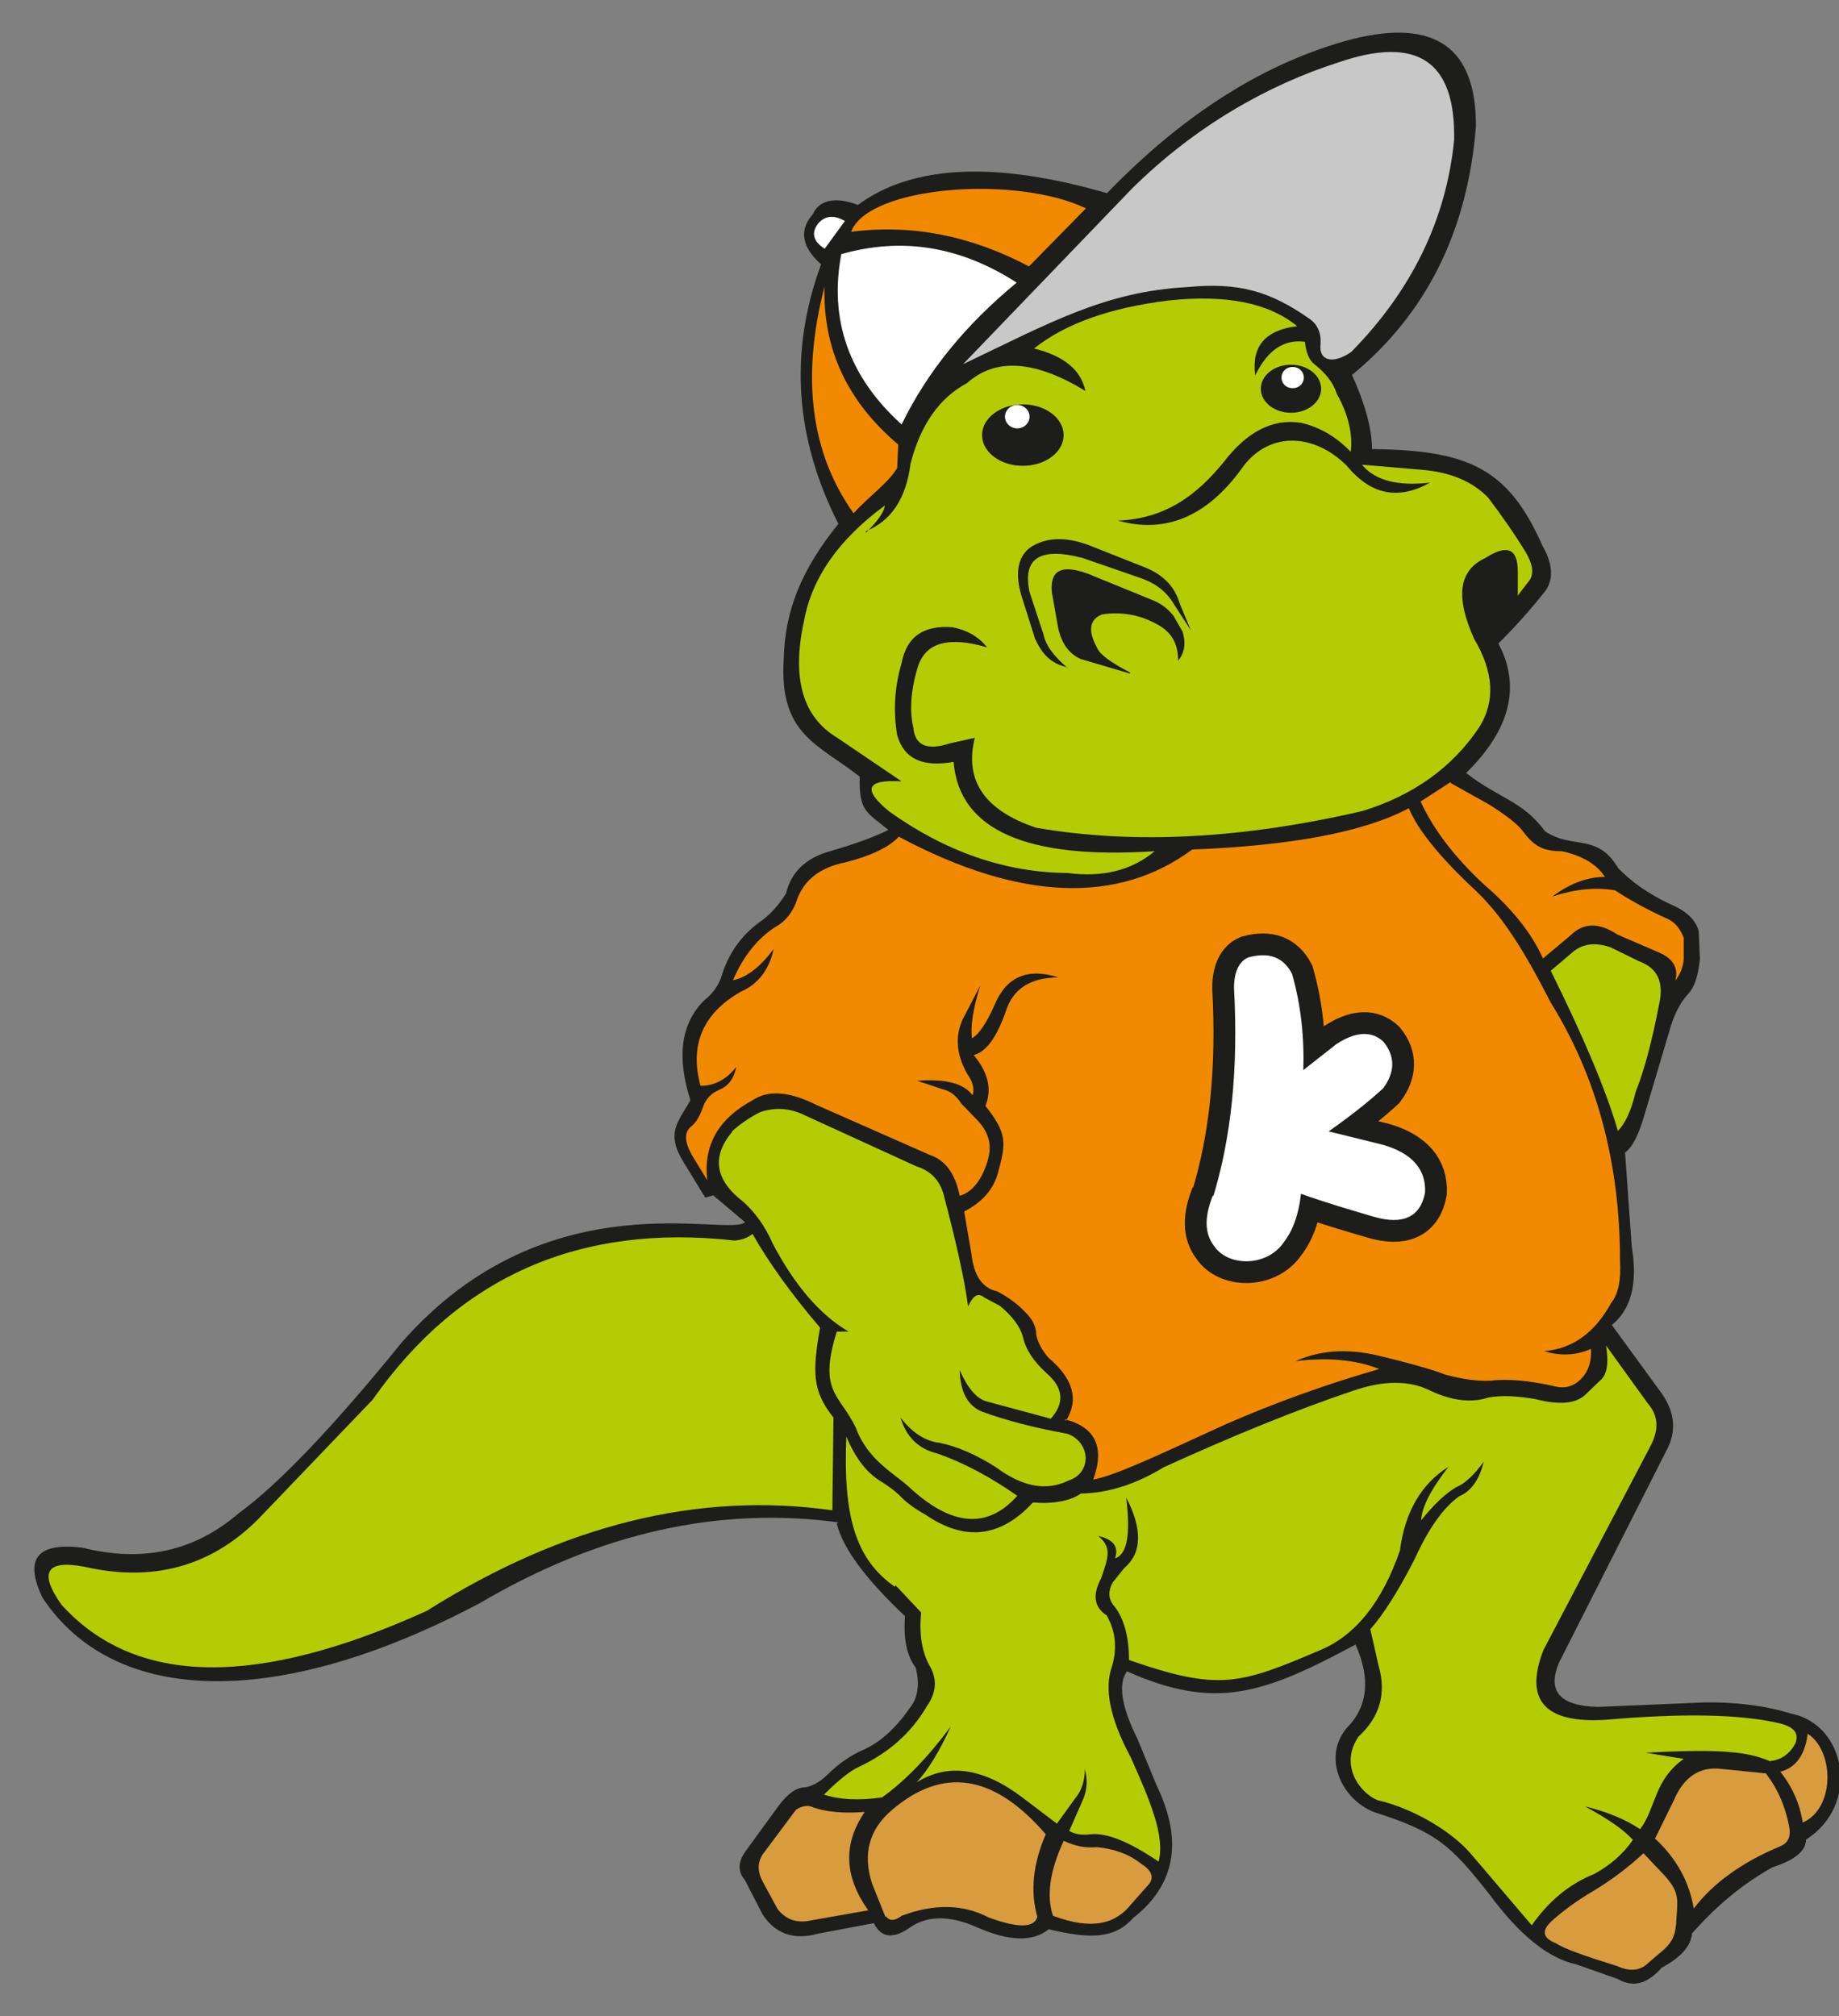 <?xml version="1.0" encoding="UTF-8"?> <svg xmlns="http://www.w3.org/2000/svg" id="Foreground" version="1.1" viewBox="0 0 329.2 361"><rect x="0" y="0" width="329.2" height="361" fill="#808080" stroke="none"/><defs><style> .st0, .st1, .st2, .st3, .st4, .st5, .st6, .st7, .st8 { fill-rule: evenodd; } .st0, .st7, .st9 { fill: #1d1d1b; } .st1 { fill: #d89c3e; } .st2, .st6, .st8, .st10 { fill: #fff; } .st3 { fill: #f18a00; } .st4 { fill: #b4cc04; } .st5 { fill: #c8c8c8; } .st6 { stroke-width: 8px; } .st6, .st7, .st9 { stroke: #1d1d1b; } .st6, .st7, .st9, .st8, .st10 { stroke-miterlimit: 3.9; } .st7, .st9, .st8, .st10 { stroke-width: .2px; } .st8, .st10 { stroke: #fff; } </style></defs><path class="st7" d="M149.9,272.8c1.1,4.4,5.2,9.9,12.2,16.5-.3,4.1.3,7.1,1.9,9.2.8,3.1.4,5.6-1.1,7.4-2.5,3.6-5.3,6.2-8.6,7.6-2,.9-4.1,2.3-6.2,4.4-1.4,1.3-2.7,2-4,2.2-1.5,0-3,1.1-4.6,3.2l-6.1,8.4c-1.2,1.8-1.2,3.4,0,4.8l3.2,6.2c2.2,3.4,5.5,4.6,9.8,3.4l10.1-1.9c1.2,2.6,3.3,2.9,6.2.9,3.2-2.3,7.3-2.3,12.1-.2,5.8,2.6,10.1,2.7,12.9.4,7.6,1.8,11.8,1.7,15.1-2,7.5-5.9,8.9-13.7,4.2-23.5l-3.5-8.5c-2.9-5.8-3.5-9.9-1.8-12.2,15.9,7.1,24.4,4.1,41-4.8,2.8,6.2,2.3,11.3-1.6,15.2-4.2,5.1-1,12.4,4.8,14.8,11.3,3.6,13.8,5.9,20.8,14.8,5.4,7.3,10.5,11.4,15.5,12.5l7.4,2.6c2.7,1.6,5.3.9,7.8-2,3.4-1.8,5.2-3.8,5.4-6.1,4.6-5.2,9.4-9.1,14.5-11.9,4-1.3,5.9-2.9,5.9-4.9,9.8-6.2,7.2-20.5-2.6-22.4-4.5-1.4-9.7-2.1-15.6-2l-19,.8c-6.9-.2-9.2-2.9-7-8.1l19.5-38.5c1.5-3.2,1.1-6.3-1-9.4l-9.1-12.5c3.5-2.8,4.7-7.4,3.6-14l-1.2-16.9c1.4-1,2.5-3.3,3.5-6.8l4.4-14.8c.8-3,2-5.3,3.4-6.8,1.1-1.1,1.8-3.2,2.1-6.2l-.2-4.9c-.5-2.1-2.3-3.7-5.2-4.9-3.8-1.8-6.9-4-9.2-6.4-3.8-6.4-8-3.2-13.1-6.6-4-5.5-8.4-5.9-14.2-10.5,8-7.8,9.9-15.6,5.8-23.2,3.1-3.1,5.7-6,8-8.9,2-2.2,1.9-5.1-.1-8.6-6.2-14.1-13.6-17-30.5-17.2,0-3.9-1.3-8.3-3.6-13.4,13.3-10.9,20.7-25.7,22.2-44.4.1-14.1-7.2-19.3-22-15.6-15.5,4.1-30.1,13.3-43.9,27.6-20-5.8-34.9-5.1-44.6,2.1-4.2-1.6-7-.8-8,1.6-2.5,2.8-2,5.8,1.5,8.9-5.8,15.7-4.7,31.2,3.1,46.5-6.9,8.5-9.6,15.9-9.8,24.1-.9,13.6,6.1,15.2,13.6,21.1-.2,6.4,1.4,6.4,5.2,9.6-2.3,1.2-5.8,2.5-10.6,3.9-4.3,1.2-6.9,3.7-7.8,7.5-1.3,2.1-2.9,3.9-4.8,5.2-3.3,2.4-5.6,5.7-6.8,9.8-.6,1.7-1.7,3.1-3.1,4.2-4.1,4.1-4.9,10-2.4,17.8-2.2,3.9-4.5,5.8-1.2,11.1l3.8,6.2,1.4-.4,5.8,4.9c-2.4,3.2-35.2-8.4-61.5,21.6-12.4,15.3-22.2,25.5-29.2,30.6-7.9,6.8-17.2,8.9-28,6.2-8.1-1-10.4,1.9-7.1,8.8,12.7,19.2,41.8,20.2,78.2.9,21.4-12.6,42.9-17.4,64.5-14.4Z"></path><path class="st2" d="M161.4,76c-9.5-8.6-13-18.8-10.8-30.5,10.9-3.1,21.3-1.4,31.4,5.1-9.1,7.5-16,15.9-20.6,25.4Z"></path><path class="st3" d="M147.6,51.4c-.3,11.1,4.1,20.5,13.2,28.2l-.2,4.2c-1.6,2.7-5,5-7.8,8.1-7.7-10.8-9.4-24.4-5.2-40.6Z"></path><path class="st3" d="M152.4,41.5c10.8-1.4,21.4.7,31.8,6.2l10.2-10.4c-12.6-6-38.8-4-42,4.1Z"></path><path class="st8" d="M147.6,44.4c-2-1.3-2.3-2.8-1-4.4,1.2-1.3,2.7-1.4,4.5-.4l-3.5,4.8Z"></path><path class="st5" d="M236.4,61.6c-.4,3,2.2,3.7,5.5,1.4,10.9-11.1,17-23.8,18.4-37.9.3-14.2-6.6-18.8-20.8-13.9-12.5,4-25.6,11.4-36.9,22.6l-30.2,31.4c15.5-7.4,25.4-13,40.1-13.8,9.4-.9,14.9.8,21.8,5.6,1.5,1,2.2,2.5,2.1,4.5Z"></path><path class="st4" d="M155,95.4c2.2-2.2,3.3-3.8,3.4-4.9-8.3,6.1-13.1,13-14.5,20.8-2.2,10.2-.2,17.1,6,20.8l11.5,7.8c-6.3-.4-7.1,1.4-2.2,5.4,10.1,7.2,20.7,10.9,31.9,11,6.2.8,11.4-.4,15.6-3.9-23,1.5-35-3.8-36-16-5.5,1-8.9-.5-10.1-4.8-.7-4.2-.5-8.5.8-12.9.9-4.7,3.9-6.8,9.1-6.4,2.6.5,4.7,1.7,6.2,3.6-6.9-2-11-.9-12.4,3.5-1.3,4.3-1.5,7.9-.8,10.9.3,3.2,2.5,4.1,6.5,2.8l4.5-1c-1.9,7.6,1.7,13,11,16.1,17.4,3,36.8,2,58.4-3,9.1-2.8,16.1-7.8,20.9-15,2.9-4.6,2.6-9.9-.9-15.8-3.4-7.5-2.8-12.3,2-14.5,3.9-2.5,5.8-1.7,5.8,2.4v4.4c-.1,0,2.1-2.8,2.1-2.8.8-1.2.6-2.8-.6-4.9-2-3.3-4.3-6.6-6.8-9.9-2.8-2.9-6.8-4.6-12-5l-10.6-.9c2.3,2.8,6.4,3.9,12.2,3.2-5.7,3.2-10.6,2.2-14.9-3-6.1-6.1-14.3-6.1-18.9.6-6.2,8.5-13.6,11.6-22.1,9.2,8.8-.3,14.4-4.9,18.9-10.4,4.2-5.5,8.8-7.9,13.9-7.1,3.5.8,6.4,2.6,8.9,5.2.4-3.3-.5-6.8-2.5-10.4-.6-1.9-1.9-3.6-3.9-5.2-1-.7-1.6-2.1-1.8-4.1-3.8-.5-6.7,1.5-8.9,6-.7-5.2,1.8-8.1,7.5-8.8-5.1-4.2-12.8-5.7-23-4.6-10.6,1.3-18.6,4.2-24.1,8.6,5.3,1.3,8.4,3.8,9.2,7.6-9-5.5-16.1-6-21.2-1.4-4.9,2.6-8.3,7.4-10.1,14.4-.8,6.3-3.5,10.3-8,12.1Z"></path><g><ellipse class="st9" cx="183.1" cy="77.9" rx="7.2" ry="5.4"></ellipse><path class="st9" d="M183.1,77.9"></path></g><g><ellipse class="st10" cx="182.1" cy="74.6" rx="2.1" ry="2"></ellipse><path class="st10" d="M182.1,74.6"></path></g><g><ellipse class="st9" cx="231.1" cy="69.6" rx="5.3" ry="4.2"></ellipse><path class="st9" d="M231.1,69.6"></path></g><g><path class="st10" d="M229.5,67.6c0-1,.8-1.8,1.9-1.8s1.9.8,1.9,1.8-.8,1.8-1.9,1.8-1.9-.8-1.9-1.8Z"></path><path class="st10" d="M231.4,67.6"></path></g><path class="st0" d="M191,119.5c-2.3-2-3.8-3.9-4.2-5.9l-2.5-7.6c-1.3-6.1,1.9-8.1,9.5-6.1l10.4,3.6c2.3.8,4.4,2.1,5.9,4.6l3.1,4.8-2-4.8c-.9-3.1-3-5.2-6.2-6.5l-10.1-4c-4.3-1.6-7.8-1.4-10.6.5-2.1,1.7-2.6,4.5-1.5,8.4l2.5,7.9c1.2,2.5,2.6,4.4,5.9,5.1Z"></path><path class="st0" d="M202.3,120.6l-8.8-2.6c-2.1-.9-3.5-2.8-4.1-5.7l-1.1-6.2c-.4-4,1.7-5.1,6.4-3.4l11.5,4.7c1.6.6,2.9,1.6,3.9,2.9l1.6,2.8c.6,2,.4,3.7-.8,5.2,0-3.1-1.2-5.2-3.9-6.6-3.1-1.7-6.4-2.2-9.7-1.7-2.3.9-2.6,2.9-.9,6,.4,1.1,2.4,2.6,5.9,4.4Z"></path><path class="st4" d="M149,270.4l.2-16.6c-3.8-4.8-3.8-8.1-2.4-16.1-5.2-6.1-9.2-11.7-12.1-16.8-.8.7-1.9,1.1-3.2,1.2-27.7-3.1-49.3,6.4-64.8,28.5l-20.5,21.4c-8.5,8.5-18.9,11.3-31.1,8.5-6.8-1.3-8.2,1-4.1,6.8,13.2,14.6,35,14.9,65.4,1.1,24.4-15.4,48.6-21.4,72.6-18Z"></path><path class="st4" d="M131.1,202.6c-3.8,4.5-3.1,8.7,2,12.6,2.1,1.9,3.9,4.4,5.2,7.4,4,7.6,8.5,12.8,13.6,15.8h-2.1c-3.4,10.8.5,11.2,3.4,17.2,2.1,5.8,6.9,8.2,9.5,10.6,7.6,7.1,14.1,7.6,19.4,1.6-4.7-3.3-9.5-5.9-14.4-7.6-3.3-.8-5.5-3-6.5-6.4,2.1,2.7,4.4,4.2,6.9,4.5,3.1.6,6.6,2.1,10.2,4.4,4.7,3.5,9,4.3,12.9,2.4,4.4-1.4,4-6.9-.1-8.4-6.2-1.1-11.3-2.5-15.4-4-2.5-1.1-3.8-3.5-3.9-7.4,1.4,3.2,3,5.1,4.8,5.6l11.5,3.1c2.5-2.8,2.3-5.5-.8-8.2-2.3-2.1-3.7-4.2-4.2-6.5-.5-1.8-1.9-3.7-4.1-5.5l-2.8-1.5c-1.1-.9-2-.4-2.9,1.6-.6-4.6-2.1-11.4-4.4-20.1-.7-2.5-2.3-4.2-4.9-5l-20.1-9.2c-2.5-1.2-5.1-1.4-7.8-.5-2,1-3.7,2.2-5.1,3.5Z"></path><path class="st4" d="M160.3,283.8l4.6,4.9c-.4,3.8.1,7.1,1.6,9.7,1.3,2.3,1.1,4.7-.6,7.1-2.8,4.8-6.9,8.4-12.3,10.9-1.3.6-3.4,2.2-6.1,4.9,2.7.9,6.2,1.1,10.4.5,4.2-3,8.3-7.3,12.3-12.7-2,4.4-4,7.7-6.1,10,5.6-3.5,11.9-2.6,18.9,2.7l6.2,4.7,3.9-5.4c.7-1.2,1.1-2.6,1.1-4.4.5,1.8.4,3.6-.2,5.2l-2.6,5.9c1,.6,2.3.8,3.8.6,2.9-.3,6.9,1.3,12.2,4.9,1.2-4.5-1.5-10.9-5-18.7-3.7-6.9-4.8-12.3-3.3-16.4.9-3.2.6-6.2-1-9-2.2-1.4-2.6-3.6-1-6.6,1.4-4,1.9-5.6-.5-7.6,2.7.6,3.7,1.9,3,4,2.2-.7,2.8-4.3,2-10.9,3,5.8,2.8,10-.4,12.7l-2,2.5c-.9,1.6-.8,3.1.3,4.3,1.7,2.2,2.6,5.4,2.6,9.6,16.1,5.6,19.8,4.4,34.3-1.8,6.2-2.6,11-8.5,14.2-17.8.9-6.9,3.8-11.9,8.7-15-3.2,4.1-4.8,7.3-4.9,9.6,2.3-2.9,4.4-4.8,6.2-5.9,1.5-.6,3.2-2.1,5-4.6-.8,3.3-2.3,5.3-4.4,6.2-2.7,1.9-5.4,5.6-7.9,11.1-2.9,5.7-5.6,10-8,12.7l1.5,6.6c1.4,4.9.2,9.1-3.6,12.6-3.5,5.1.2,10.1,3.4,11.4,6.2,1.4,13.2,5.5,16.7,9.6l10.9,12.8c3-4.3,6.7-7.4,11.2-9.2,2.9-1.6,5.2-3.6,6.9-6.1-1.6-1.8-4.5-3.8-8.6-6,4.1,1,7.4,2.4,9.9,4.1,2.9-3.9,2.4-8.7,7.8-12.6l-6.8-1.1c7.3-.4,12.3-.4,15.2-.1,2.6.2,4.9.7,7,1.6,2.1-.2,3.6-1.3,4.6-3.2.7-1.8-.3-3-3-3.6-6.9-1.6-17.2-1.8-30.9-.6-11,.7-14.7-3.5-11.2-12.5l19.1-36.4c1.6-3,1.5-5.5-.4-7.7l-7.5-10.4c.5,3.1.2,5.2-1,6.2l-2.7,2.6c-1.7,1.6-4.6,1.9-8.9.8-3.4-.6-6.2-.7-8.4-.3-3.1,1-6.6.6-10.4-1.2-3.8-1.9-8.4-1.9-13.9,0-10.1,3.4-21.4,8-33.9,13.7-4.9,3-9.8,4.6-14.8,4.7-1.9,1.3-4.8,1.9-8.6,1.6-5.8,6.3-12.2,7-19.2,2.2-2-1.1-3.6-2.3-4.8-3.6-1-.9-2.1-1.7-3.4-2.5-2.4-1.5-4.4-4.1-6-7.9-.6,14.4,1.7,22,8.7,26.9Z"></path><path class="st4" d="M289.6,202.5c1.3-1.3,2.4-3.6,3.2-7,1.7-4.3,3-9.5,4.2-15.7.9-4-.3-6.5-3.6-7.7l-5.1-2.5c-2.6-.9-4.9-.7-6.7.8l-4,3.4c5.9,11.9,9.9,21.4,12,28.6Z"></path><path class="st1" d="M294.2,331.8c-2.8,2.6-6,5-9.4,7-2.5,1.5-4.9,3.2-7.1,5.2-1.8,1.7-1.5,3,.8,3.9,1.5,1,5.2,2.3,11,4.1,2.2,1,4.1.9,5.6-.6l2.8-2.4c1.5-1.4,2.1-2.6,2.2-5.5.3-3.8.4-4.9-2.2-7.8l-3.7-3.9Z"></path><path class="st1" d="M296.2,329.1c3.9,3.6,6.2,7.8,7,12.6,3.4-4.5,8.6-8.3,15.6-11.2,1.3-.6,1.8-1.7,1.5-3.4-.7-3.7-2.1-6.9-4.2-9.6l-7.9-.8c-3.9-.5-6.8,1.4-8.6,5.7l-3.3,6.7Z"></path><path class="st1" d="M318.7,317.2c2.2,2.8,3.5,5.8,4,9.1,5.8-2.5,5.7-12.8.9-15.9-.5,3.9-2.2,6.1-4.9,6.8Z"></path><path class="st1" d="M155.4,342c-4.3-6.1-4.5-11.9-.6-17.6-3.8.3-6.9,0-9.2-.8-.9-.5-2-.3-3.1.4l-5.9,7.9c-1.1,1.6-1,3.3,0,5.1l2.6,4.8c1.5,1.9,3.5,2.6,6.1,2l10.2-1.8Z"></path><path class="st1" d="M158.6,343.1c.7.9,1.6.8,2.8-.1,5.8-2.2,11-2.1,15.6.3,5.2,1.9,8.1,1.9,8.7-.1-1.3-4.5-.8-9.5,1.5-14.8-9.3-10.8-18.5-12.2-27.7-4.2-3.9,3.4-5.1,7.7-3.4,13l2.4,6Z"></path><path class="st1" d="M190.4,329.6c-2.5,5.4-3.1,9.9-1.9,13.4,7,2.6,11.2,1.5,14.1-2.2l3.1-3.5c.9-1.2.5-2.4-1.4-3.6-2.1-1.7-4.8-2.7-8-3-2,.2-3.9-.2-5.8-1.1Z"></path><path class="st3" d="M190.6,254.1c5.5,1.4,7.2,5,5.1,10.8,4.2-.8,12.1-4.6,23.7-9.9,8.7-3.8,17.8-7.1,27.5-9.9-4.3-1.7-9.3-2.1-15-1.4,4.2-1.9,9-2.3,14.4-1.1,6.3,1.5,10.4,2.7,12.4,3.5,3.3.9,6,1.2,8.1,1.1,3.2-.4,6.9,0,11.1.9,2.3.7,4.2.1,5.7-1.9.9-1.2,1.3-2.8,1.2-4.7-2.7,1.2-5.5,1.3-8.4.4,5.1-.4,9.1-3.3,12-8.6,1.3-1.6,1.8-4.1,1.6-7.6,0-17.6-4.2-33-12.4-46.2-3.6-7-7.9-14.9-13.6-20.2-6.2-5.8-10.2-10.7-11.8-14.6-8.1,4.3-21.1,6.7-38.8,7.4-13.1,9.7-30.6,9.4-52.5-2.3-1.8,1.9-4.9,3.4-9.6,4.6-4.5.9-7.3,3.1-8.6,6.6-.7,2.2-2,3.9-3.8,4.9-3.2,2-5.8,5.2-7.7,9.6,2.5-.5,4.9-2.4,7.3-5.6-.8,3.7-2.8,6.3-5.8,7.6-6.9,3.9-9.3,9.6-7.3,16.9,2.6,0,4.7-1.2,6.4-3.4-.4,2.1-1.4,3.4-3,4.1-1.5.6-2.5,1.7-3,3.2-.5,1.5-1.2,2.7-2.1,3.4-1.2,1-1.2,2.6.1,5l2.8,4.6c-.7-6.3,2-11,8.1-14.3,2.8-1.9,6.6-1.6,11.4.8l20.4,9c2.7.9,4.5,3.3,5.3,7.3,2.3-.7,4-2.9,5-6.3.8-2.6.3-4.9-1.7-7.1l-3-3.1c-.9-1.4-2-2.3-3.4-2.6l-4.5-1.5c5.1-.4,8.4.5,9.9,2.6.4-1.2,0-2.5-1-3.9-2.1-3.8-2.2-7.3-.3-10.6l2.7-5.2c-1.3,4.1-1.8,7.3-1.5,9.5,1.2-.7,2.6-2.7,4-5.9,2.1-5.1,5.9-6.8,11.5-5-5,0-8.1,2-9.4,5.9-1.6,4.7-3.5,7.4-5.8,8,2.6,3.1,3.3,6.1,2.1,9.1,3.9,4.9,3.7,6.6,2.3,11.8-.8,3.1-2.8,5.4-6.1,7.1l1.3,7.6c.4,3.8,1.9,6.1,4.6,6.7,1.9,1,3.6,2.2,4.9,3.6,1.4,1.3,2.1,2.7,2.1,4.2.3,1.4,1,2.7,2.2,4.1,4.4,3.7,5.5,7.5,3.1,11.3Z"></path><path class="st6" d="M217.2,214.1c-1.5,3.7-1.5,6.7.2,8.9,2.4,3.6,8.9,3.7,12-.2,1.6-2,2.9-4.6,3.4-9.2,4.5,1.6,8.9,2.9,13,4.1,5.3,1.6,8.4.1,9.2-4.2.2-4.1-2.3-6.9-7.3-8.4l-10.1-2.5c4-2.8,7.3-5.4,9.9-7.8,2.1-2.8,2.2-5.6.1-8.2-2.1-2-4.9-1.8-8.3.4l-6.1,4.8c.2-6-.4-11.8-2-17.4-1.5-2.9-4-3.9-7.7-2.9-1.6.7-2.5,2.5-2.5,5.4.8,14.4-.5,26.9-3.8,37.6Z"></path><path class="st8" d="M217.2,214.1c-1.5,3.7-1.5,6.7.2,8.9,2.4,3.6,8.9,3.7,12-.2,1.6-2,2.9-4.6,3.4-9.2,4.5,1.6,8.9,2.9,13,4.1,5.3,1.6,8.4.1,9.2-4.2.2-4.1-2.3-6.9-7.3-8.4l-10.1-2.5c4-2.8,7.3-5.4,9.9-7.8,2.1-2.8,2.2-5.6.1-8.2-2.1-2-4.9-1.8-8.3.4l-6.1,4.8c.2-6-.4-11.8-2-17.4-1.5-2.9-4-3.9-7.7-2.9-1.6.7-2.5,2.5-2.5,5.4.8,14.4-.5,26.9-3.8,37.6Z"></path><path class="st3" d="M259.7,140l-5.4,3.5c2.3,5,6.1,10,11.4,14.9,5,4.3,8.5,8.7,10.5,13.2l4.9-4.1c2.3-2.3,5.1-2.4,8.4-.2l7.4,3.2c2.6,1.1,3.6,2.8,3,5.1,1.1-1.5,1.6-3.1,1.5-4.6v-3.1c-.6-1.6-1.5-2.7-2.7-3.3-3.8-1.7-7-3.5-9.6-5.2-3.5-.6-7.2-.2-11.2,1.1,3.1-2.3,6.2-3.5,9.4-3.5-1.4-2.2-4-3.8-7.7-4.6-3.4,0-5-.9-7-3.6-.9-1.2-2.9-2.8-6.1-4.8l-6.8-3.8Z"></path></svg> 